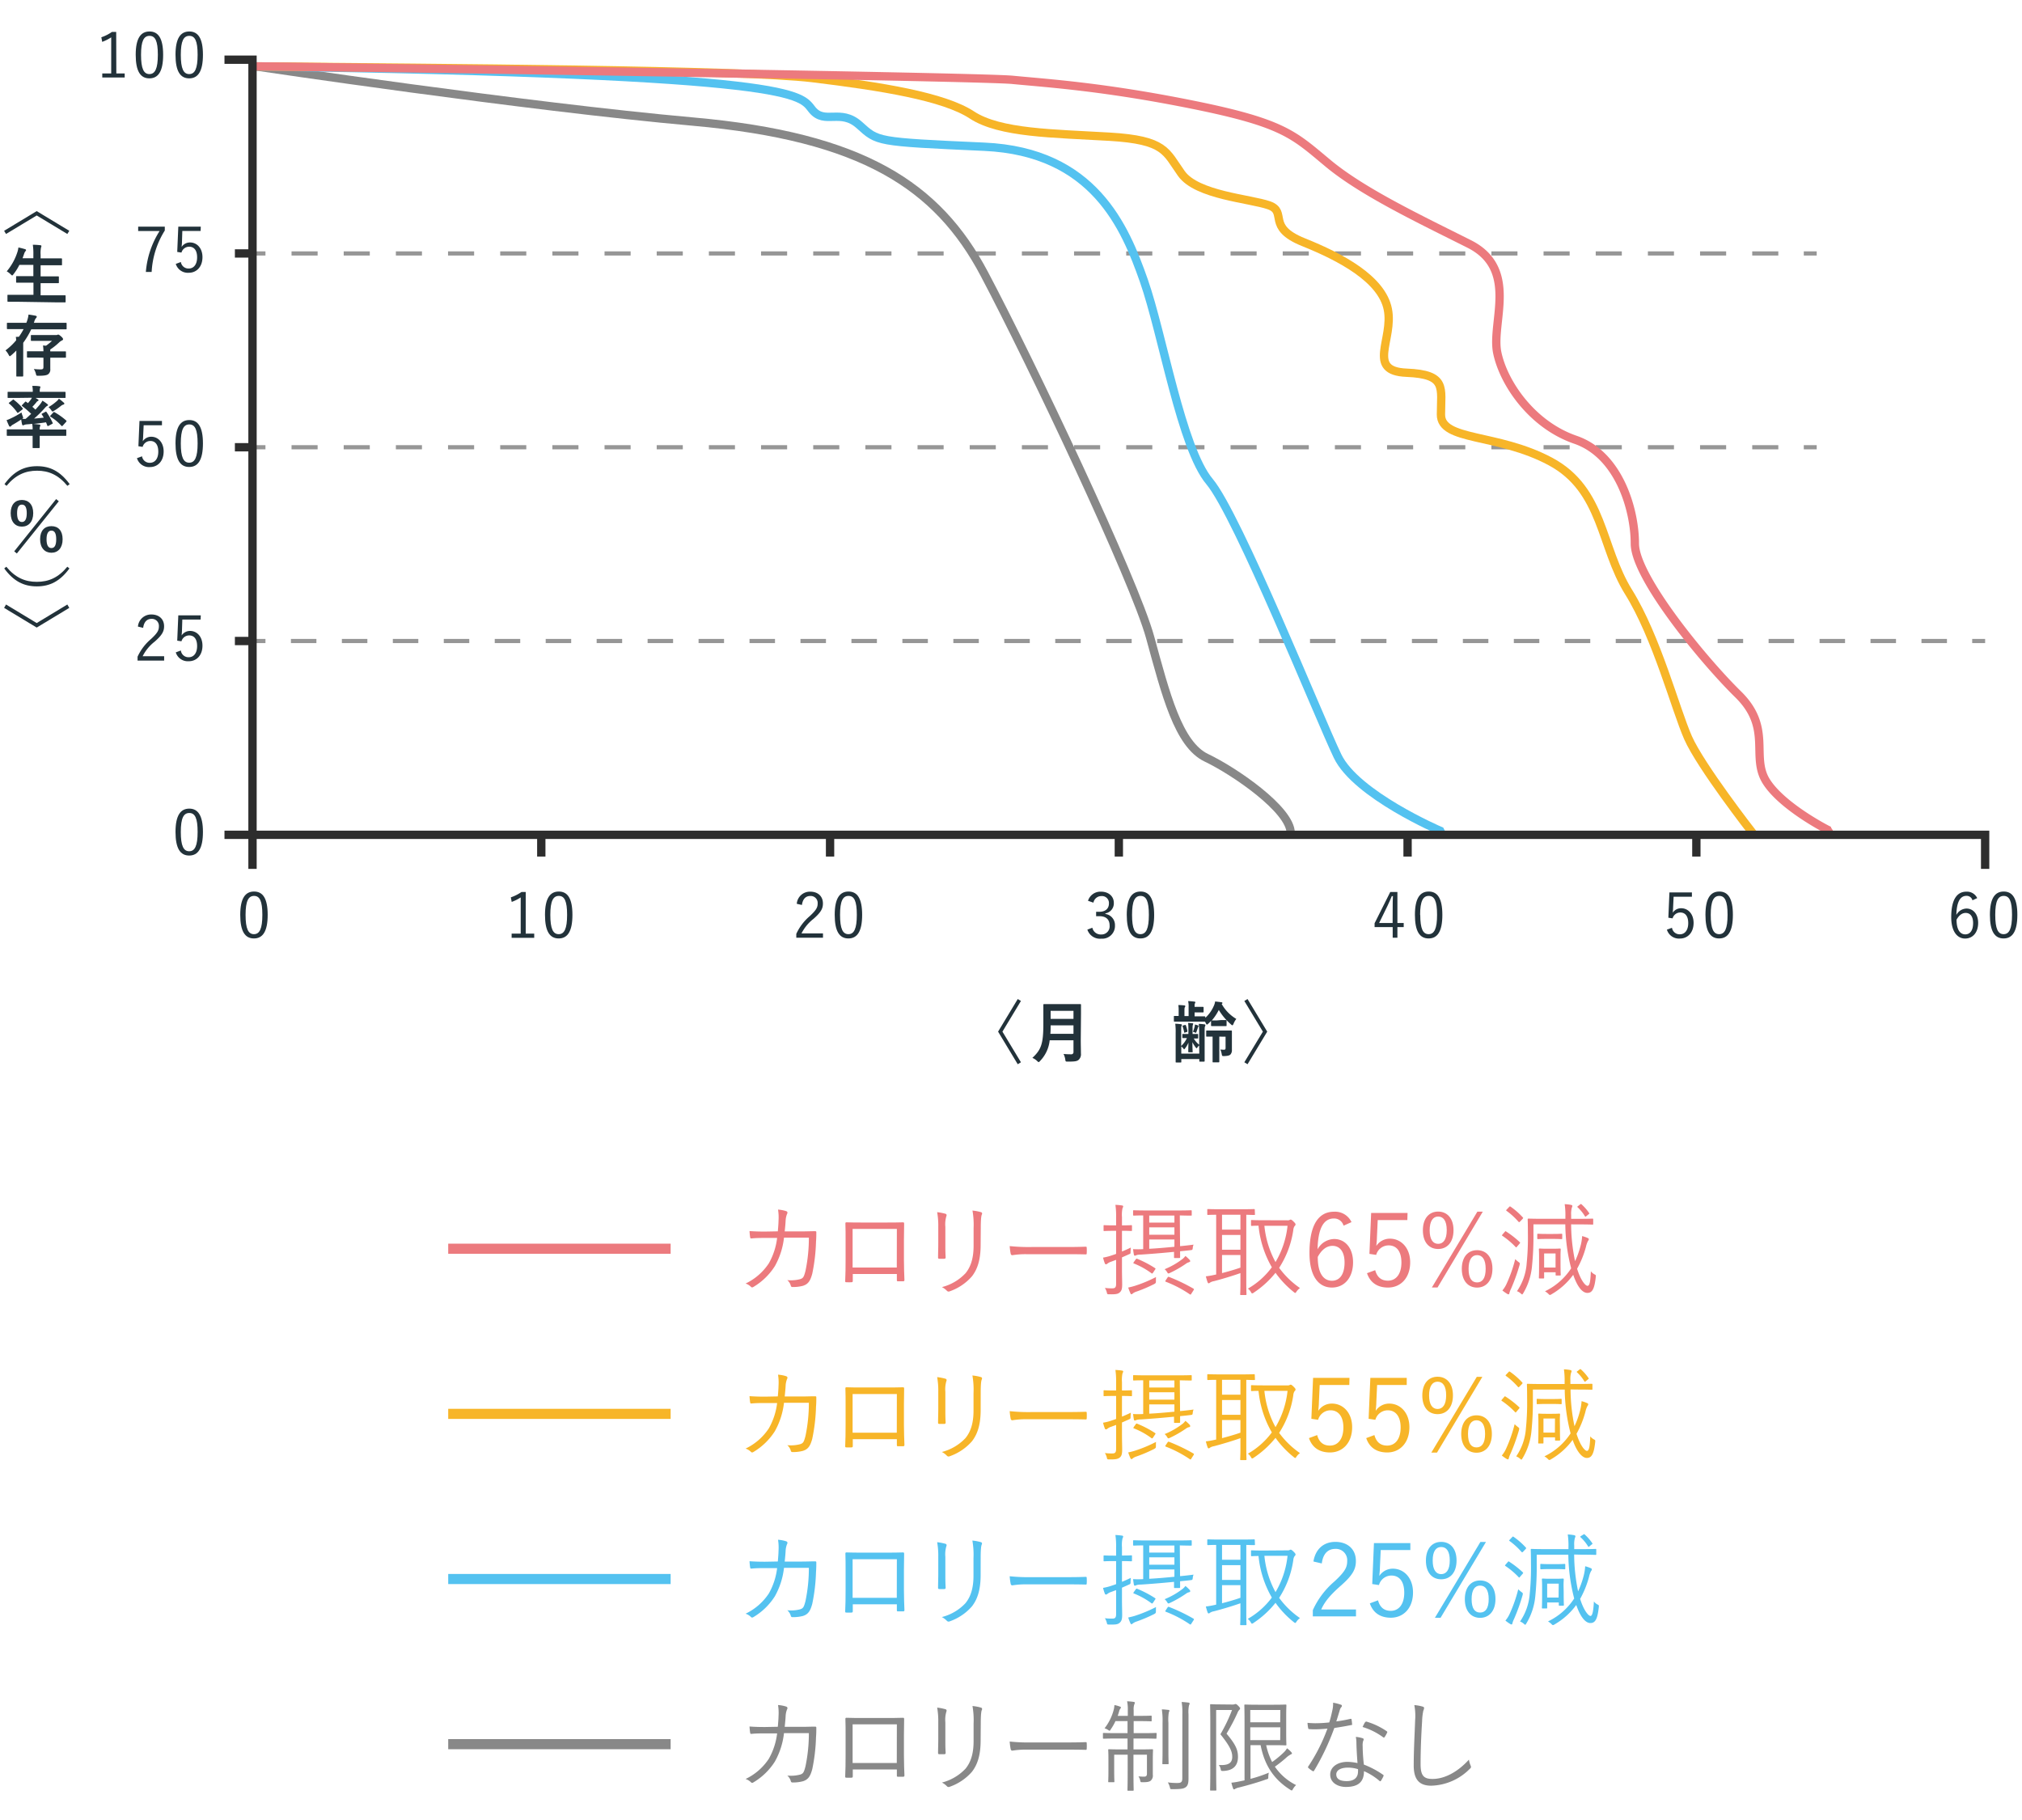 <svg xmlns="http://www.w3.org/2000/svg" width="600" height="540" viewBox="0 0 600 540"><defs><style>.cls-1,.cls-14,.cls-2,.cls-3,.cls-4,.cls-5,.cls-6,.cls-7,.cls-8{fill:none;}.cls-1,.cls-2,.cls-3{stroke:#969696;stroke-width:1.24px;}.cls-1,.cls-2,.cls-3,.cls-4,.cls-5,.cls-6,.cls-7,.cls-8{stroke-miterlimit:10;}.cls-2{stroke-dasharray:7.56 7.56;}.cls-3{stroke-dasharray:7.74 7.74;}.cls-4{stroke:#888;}.cls-4,.cls-5,.cls-6,.cls-7,.cls-8{stroke-width:2.47px;}.cls-5{stroke:#54c2f0;}.cls-6{stroke:#f7b528;}.cls-7{stroke:#ec7a7e;}.cls-8{stroke:#2d2d2d;}.cls-9{fill:#22323a;}.cls-10{fill:#f7b528;}.cls-11{fill:#54c2f0;}.cls-12{fill:#ec7a7e;}.cls-13{fill:#888;}.cls-14{opacity:0.5;}</style></defs><g id="レイヤー_2" data-name="レイヤー 2"><g id="parts"><line class="cls-1" x1="74.93" y1="190.19" x2="78.77" y2="190.19"/><line class="cls-2" x1="86.33" y1="190.19" x2="581.44" y2="190.19"/><line class="cls-1" x1="585.22" y1="190.19" x2="589.06" y2="190.19"/><line class="cls-1" x1="74.93" y1="132.7" x2="78.77" y2="132.7"/><line class="cls-3" x1="86.51" y1="132.7" x2="531.38" y2="132.7"/><line class="cls-1" x1="535.25" y1="132.7" x2="539.08" y2="132.7"/><line class="cls-1" x1="74.93" y1="75.2" x2="78.77" y2="75.2"/><line class="cls-3" x1="86.51" y1="75.2" x2="531.38" y2="75.2"/><line class="cls-1" x1="535.25" y1="75.2" x2="539.08" y2="75.2"/><path class="cls-4" d="M75.86,19.69s79.81,11.93,129.92,16.4S278.17,55,292.09,81.29s44.55,90.9,49.19,107.79,8.35,31.78,16.7,35.76S383,240.24,383,247.19"/><path class="cls-5" d="M75.86,19.69c163.33,2.49,161.48,8.45,165.19,12.92s8.35-.5,13.92,4.47,4.64,5,37.12,6.46,41.76,23.84,47.33,39.73,11.14,49.68,19.49,59.61,32.48,70,38,81.47,30.46,22.16,30.46,22.16l.75,1.46"/><path class="cls-6" d="M75.86,19.69c55.68.5,144.77,1,165.19,3.48s39,5.46,47.33,10.93,24.13,5.47,40.83,6.46S345.92,45,350.56,51.49s20.41,7.45,26,9.43-.93,6.46,10.21,10.93S410,82.78,411.81,91.72s-6.5,18.38,5.56,18.87,10.21,4.47,10.21,12.42,16.71,5.47,32.48,13.91,14.85,25.34,23.2,38.74,13.92,34.78,17.64,43.22S520,247.07,520,247.07l-.75.33"/><path class="cls-7" d="M75.86,19.69c10.21,0,214.37,3,224.58,4s26.92,2,53.83,7.45,29.7,8.94,39.9,17.39,26.92,16.39,41.77,23.84,6.49,23.34,8.35,32.28,10.2,21.36,23.2,25.83,17.63,20.87,17.63,30.8S505.54,196,515.75,206s3.71,18.38,8.35,25.82,18,14.27,18,14.27A2.54,2.54,0,0,1,543,248"/><polyline class="cls-8" points="66.61 17.71 74.93 17.71 74.93 257.8"/><polyline class="cls-8" points="589.06 257.8 589.06 247.69 66.61 247.69"/><line class="cls-8" x1="503.37" y1="254.14" x2="503.37" y2="247.69"/><line class="cls-8" x1="417.68" y1="254.14" x2="417.68" y2="247.69"/><line class="cls-8" x1="332" y1="254.14" x2="332" y2="247.69"/><line class="cls-8" x1="246.31" y1="254.14" x2="246.31" y2="247.69"/><line class="cls-8" x1="160.62" y1="254.14" x2="160.62" y2="247.69"/><line class="cls-8" x1="69.7" y1="190.19" x2="74.93" y2="190.19"/><line class="cls-8" x1="69.7" y1="132.7" x2="74.93" y2="132.7"/><line class="cls-8" x1="69.7" y1="75.2" x2="74.93" y2="75.2"/><path class="cls-9" d="M34.52,21.8H37V23H30.35V21.8H33V11.08a13,13,0,0,1-2.67,1.34l-.26-1.36a12.43,12.43,0,0,0,3.15-1.59h1.26Z"/><path class="cls-9" d="M48.41,16.25c0,4.92-1.44,7-4.08,7s-4.06-2.08-4.06-7,1.51-6.91,4.1-6.91S48.41,11.36,48.41,16.25Zm-6.56,0c0,4.16.82,5.73,2.48,5.73s2.51-1.57,2.51-5.73-.8-5.61-2.47-5.61S41.85,12.1,41.85,16.27Z"/><path class="cls-9" d="M60.22,16.25c0,4.92-1.45,7-4.08,7s-4.06-2.08-4.06-7,1.5-6.91,4.09-6.91S60.22,11.36,60.22,16.25Zm-6.57,0c0,4.16.82,5.73,2.49,5.73s2.5-1.57,2.5-5.73-.8-5.61-2.47-5.61S53.65,12.1,53.65,16.27Z"/><path class="cls-9" d="M48.9,68.4A25.55,25.55,0,0,0,45,80.69H43.28a26.55,26.55,0,0,1,4.08-12.15H41V67.25h7.9Z"/><path class="cls-9" d="M59.53,68.52H54.1L54,71.73c0,.48-.07,1.08-.11,1.54a2.94,2.94,0,0,1,2.5-1.33c2.08,0,3.69,1.72,3.69,4.35,0,2.91-1.78,4.64-4.06,4.64a3.73,3.73,0,0,1-3.86-2.63l1.51-.56A2.26,2.26,0,0,0,56,79.67c1.5,0,2.49-1.23,2.49-3.32s-.91-3.15-2.36-3.15a2.37,2.37,0,0,0-2.28,1.74l-1.26-.19.32-7.5h6.67Z"/><path class="cls-9" d="M48.06,126.17H42.63l-.15,3.21c0,.48-.08,1.08-.11,1.54a3,3,0,0,1,2.5-1.34c2.08,0,3.69,1.73,3.69,4.36,0,2.91-1.78,4.64-4.06,4.64a3.74,3.74,0,0,1-3.86-2.64l1.51-.55a2.25,2.25,0,0,0,2.33,1.92c1.5,0,2.49-1.22,2.49-3.31s-.91-3.16-2.36-3.16a2.36,2.36,0,0,0-2.28,1.75l-1.26-.19.32-7.51h6.67Z"/><path class="cls-9" d="M60.22,131.55c0,4.91-1.45,7-4.08,7s-4.06-2.08-4.06-7,1.5-6.92,4.09-6.92S60.22,126.65,60.22,131.55Zm-6.57,0c0,4.15.82,5.73,2.49,5.73s2.5-1.58,2.5-5.73-.8-5.62-2.47-5.62S53.65,127.4,53.65,131.57Z"/><path class="cls-9" d="M40.93,185.91a3.91,3.91,0,0,1,4-3.59c2.2,0,3.76,1.3,3.76,3.5,0,1.48-.56,2.6-2.8,4.56a12.69,12.69,0,0,0-3.56,4.32h6.38V196H40.82v-1.15a15.08,15.08,0,0,1,4-5.26c1.91-1.78,2.33-2.56,2.33-3.75a2.07,2.07,0,0,0-2.18-2.22c-1.36,0-2.25.89-2.49,2.67Z"/><path class="cls-9" d="M59.53,183.82H54.1L54,187c0,.48-.07,1.07-.11,1.54a3,3,0,0,1,2.5-1.34c2.08,0,3.69,1.72,3.69,4.36,0,2.91-1.78,4.63-4.06,4.63a3.73,3.73,0,0,1-3.86-2.63l1.51-.56A2.26,2.26,0,0,0,56,195c1.5,0,2.49-1.22,2.49-3.32s-.91-3.15-2.36-3.15a2.37,2.37,0,0,0-2.28,1.74l-1.26-.18.32-7.51h6.67Z"/><path class="cls-9" d="M60.22,246.84c0,4.91-1.45,7-4.08,7s-4.06-2.08-4.06-7,1.5-6.92,4.09-6.92S60.22,242,60.22,246.84Zm-6.57,0c0,4.15.82,5.73,2.49,5.73s2.5-1.58,2.5-5.73-.8-5.62-2.47-5.62S53.65,242.69,53.65,246.86Z"/><path class="cls-9" d="M79.43,271.44c0,4.91-1.45,7-4.08,7s-4.06-2.08-4.06-7,1.5-6.92,4.1-6.92S79.43,266.55,79.43,271.44Zm-6.56,0c0,4.15.81,5.73,2.48,5.73s2.5-1.58,2.5-5.73-.8-5.62-2.46-5.62S72.87,267.29,72.87,271.46Z"/><path class="cls-9" d="M156,277h2.52v1.25h-6.7V277h2.69V266.27a12.76,12.76,0,0,1-2.67,1.33l-.26-1.35a13,13,0,0,0,3.16-1.59H156Z"/><path class="cls-9" d="M169.86,271.44c0,4.91-1.45,7-4.08,7s-4.06-2.08-4.06-7,1.5-6.92,4.1-6.92S169.86,266.55,169.86,271.44Zm-6.56,0c0,4.15.81,5.73,2.48,5.73s2.5-1.58,2.5-5.73-.8-5.62-2.46-5.62S163.3,267.29,163.3,271.46Z"/><path class="cls-9" d="M236.43,268.16a3.9,3.9,0,0,1,4-3.6c2.21,0,3.76,1.3,3.76,3.51,0,1.48-.55,2.59-2.8,4.56a12.72,12.72,0,0,0-3.56,4.32h6.38v1.28h-7.92v-1.15a15.23,15.23,0,0,1,4-5.27c1.91-1.78,2.34-2.56,2.34-3.74a2.07,2.07,0,0,0-2.19-2.23c-1.35,0-2.24.89-2.48,2.67Z"/><path class="cls-9" d="M255.83,271.44c0,4.91-1.45,7-4.08,7s-4.06-2.08-4.06-7,1.5-6.92,4.1-6.92S255.83,266.55,255.83,271.44Zm-6.56,0c0,4.15.81,5.73,2.48,5.73s2.5-1.58,2.5-5.73-.79-5.62-2.46-5.62S249.27,267.29,249.27,271.46Z"/><path class="cls-9" d="M322.85,267.27a3.86,3.86,0,0,1,3.87-2.71c2.21,0,3.79,1.36,3.79,3.3A3,3,0,0,1,328,271v.17a3.33,3.33,0,0,1,2.85,3.41,3.78,3.78,0,0,1-4.06,3.93,3.93,3.93,0,0,1-4.13-2.69l1.48-.56a2.53,2.53,0,0,0,2.65,2,2.4,2.4,0,0,0,2.47-2.65c0-1.75-1-2.77-3-2.77h-1v-1.31h.93c1.91,0,2.87-1,2.87-2.49a2.05,2.05,0,0,0-2.22-2.17,2.38,2.38,0,0,0-2.38,1.95Z"/><path class="cls-9" d="M342.48,271.44c0,4.91-1.44,7-4.07,7s-4.06-2.08-4.06-7,1.5-6.92,4.09-6.92S342.48,266.55,342.48,271.44Zm-6.56,0c0,4.15.82,5.73,2.49,5.73s2.5-1.58,2.5-5.73-.8-5.62-2.47-5.62S335.92,267.29,335.92,271.46Z"/><path class="cls-9" d="M414.66,273.85h1.87v1.22h-1.87v3.16h-1.4v-3.16h-5.37v-1.14l4.65-9.27h2.12Zm-1.4-4.71c0-1.07,0-2.06.08-3.26H413c-.44,1-.83,2-1.29,2.91l-2.47,5.06h4Z"/><path class="cls-9" d="M428,271.44c0,4.91-1.44,7-4.08,7s-4.06-2.08-4.06-7,1.51-6.92,4.1-6.92S428,266.55,428,271.44Zm-6.56,0c0,4.15.81,5.73,2.48,5.73s2.51-1.58,2.51-5.73-.8-5.62-2.47-5.62S421.4,267.29,421.4,271.46Z"/><path class="cls-9" d="M502.05,266.06h-5.43l-.15,3.21c0,.48-.07,1.08-.11,1.54a2.94,2.94,0,0,1,2.5-1.33c2.08,0,3.69,1.72,3.69,4.35,0,2.91-1.78,4.64-4.06,4.64a3.72,3.72,0,0,1-3.86-2.64l1.51-.55a2.27,2.27,0,0,0,2.33,1.93c1.5,0,2.49-1.23,2.49-3.32s-.91-3.15-2.36-3.15a2.37,2.37,0,0,0-2.28,1.74l-1.26-.19.32-7.5h6.67Z"/><path class="cls-9" d="M514.21,271.44c0,4.91-1.45,7-4.08,7s-4.06-2.08-4.06-7,1.5-6.92,4.1-6.92S514.21,266.55,514.21,271.44Zm-6.57,0c0,4.15.82,5.73,2.49,5.73s2.5-1.58,2.5-5.73-.8-5.62-2.46-5.62S507.64,267.29,507.64,271.46Z"/><path class="cls-9" d="M585.3,267.12a1.78,1.78,0,0,0-1.78-1.32c-1.92,0-2.91,1.91-3,5.66a3.53,3.53,0,0,1,3-1.89c2,0,3.47,1.65,3.47,4.26,0,2.88-1.63,4.64-3.88,4.64s-4.11-2-4.11-6.34c0-5.31,1.74-7.57,4.5-7.57a3.35,3.35,0,0,1,3.21,1.91Zm-2.13,10.11c1.43,0,2.32-1.17,2.32-3.36,0-1.93-.83-3-2.21-3-1,0-1.94.63-2.7,2C580.58,275.89,581.65,277.23,583.17,277.23Z"/><path class="cls-9" d="M598.62,271.44c0,4.91-1.45,7-4.08,7s-4.06-2.08-4.06-7,1.5-6.92,4.1-6.92S598.62,266.55,598.62,271.44Zm-6.56,0c0,4.15.81,5.73,2.48,5.73s2.5-1.58,2.5-5.73-.79-5.62-2.46-5.62S592.06,267.29,592.06,271.46Z"/><path class="cls-9" d="M302,296.42l.95.57-5.49,9.1,5.49,9.09-.95.58-5.83-9.67Z"/><path class="cls-9" d="M320.7,308.62c0,1.36.05,2.86.05,3.95a2.22,2.22,0,0,1-.63,1.84c-.51.48-1.18.57-3.28.57-.61,0-.65,0-.73-.61a5.49,5.49,0,0,0-.52-1.66,22.33,22.33,0,0,0,2.26.1.62.62,0,0,0,.69-.69v-3.46h-7.06a10.37,10.37,0,0,1-2.85,6.13c-.2.21-.29.33-.41.33s-.24-.1-.46-.31a4.3,4.3,0,0,0-1.42-.93c2.61-2.44,3.26-4.12,3.26-10.13v-2.91c0-1.68,0-2.57,0-2.68s0-.24.22-.24.79,0,2.63,0h5.5c1.84,0,2.47,0,2.61,0s.21,0,.21.24,0,1,0,2.68Zm-2.16-1.88v-2.51h-6.78c0,.93,0,1.76-.08,2.51Zm-6.78-6.82v2.39h6.78v-2.39Z"/><path class="cls-9" d="M362.31,302.66c1,0,1.32,0,1.44,0s.22,0,.22.22v1.35c0,.19,0,.21-.22.21s-.41,0-1.44,0H361c-1,0-1.3,0-1.42,0s-.22,0-.22-.21v-1.33a10.32,10.32,0,0,1-.81.81c-.2.18-.31.28-.41.28s-.2-.14-.34-.44a3.78,3.78,0,0,0-.26-.43h-.13c-.12,0-.72,0-2.34,0H351c-1.74,0-2.34,0-2.45,0s-.22,0-.22-.22v-1.22c0-.22,0-.24.22-.24s.41,0,1.2,0V299.8a8.81,8.81,0,0,0-.1-1.6c.62,0,1.23.05,1.78.11.18,0,.28.1.28.2a.47.47,0,0,1-.1.32c-.1.14-.14.29-.14,1v1.64h1.23v-2.67a6.52,6.52,0,0,0-.14-1.76c.71,0,1.31.08,1.86.14.2,0,.28.12.28.19a.54.54,0,0,1-.1.32c-.1.14-.12.3-.12.81v.24h1.25c.88,0,1.08,0,1.2,0s.22,0,.22.24v1.16c0,.22,0,.24-.22.24s-.32,0-1.2,0h-1.25v1.17h.61c1.62,0,2.22,0,2.34,0s.23,0,.23.24v.21a10.37,10.37,0,0,0,2.49-3.48,4.59,4.59,0,0,0,.42-1.38c.71.08,1.28.14,1.92.24.18,0,.24.11.24.21s0,.18-.22.28a11.91,11.91,0,0,0,4.35,4.45,5.61,5.61,0,0,0-.81,1.4c-.14.32-.22.48-.36.48s-.22-.08-.41-.26a17.44,17.44,0,0,1-3.62-4.29,14.49,14.49,0,0,1-2.08,3.12c.14,0,.44,0,1.44,0ZM350.84,307c0-.2,0-.22.18-.22s.39,0,1.34,0h.28V305.2a14.81,14.81,0,0,0-.08-1.7c.4,0,.93.07,1.25.11s.25.08.25.18-.06.18-.1.3a3.12,3.12,0,0,0-.08.91v1.78H354c.91,0,1.21,0,1.33,0s.2,0,.2.22v.91c0,.19,0,.21-.2.21l-1.11,0a7.18,7.18,0,0,0,1.62,1.86v-3.44a22.81,22.81,0,0,0-.12-2.75c.56,0,1.27.08,1.69.14.19,0,.27.14.27.24a.59.59,0,0,1-.1.33c-.1.24-.12.38-.12,1.74v5.44c0,2,0,3,0,3.09s0,.22-.21.22H356.1c-.2,0-.22,0-.22-.22v-.54h-5.34v.79c0,.2,0,.22-.21.22h-1.25c-.2,0-.22,0-.22-.22s0-1.06,0-3v-5.5a19.12,19.12,0,0,0-.12-2.77,13.41,13.41,0,0,1,1.7.14c.2,0,.26.1.26.2a.7.7,0,0,1-.1.36c-.1.17-.1.37-.1,1.68v4.21A7.42,7.42,0,0,0,352.2,308c-.81,0-1.08,0-1.18,0s-.18,0-.18-.21Zm5,3.18a2.71,2.71,0,0,0-.55.63c-.1.14-.16.2-.22.2s-.12-.06-.24-.2a9.21,9.21,0,0,1-1-1.6c0,1.84.07,2.55.07,2.83s0,.16-.21.16h-.91c-.16,0-.18,0-.18-.16s0-1,.06-2.69a7.35,7.35,0,0,1-1,1.7c-.14.18-.22.28-.28.28s-.14-.1-.25-.26a3.68,3.68,0,0,0-.6-.59v2.13h5.34Zm-4.19-3.82c-.2.06-.24.08-.28-.14a11.45,11.45,0,0,0-.45-1.7c-.06-.15-.06-.19.08-.23l.61-.18c.16,0,.22-.06.28.12a10.6,10.6,0,0,1,.45,1.66c0,.18,0,.24-.14.29Zm3.86-2.05c.12.06.16.11.16.15a.19.19,0,0,1-.09.16,1.19,1.19,0,0,0-.15.38c-.12.37-.26.81-.42,1.22-.08.22-.18.26-.35.16a1.77,1.77,0,0,0-.68-.23,9,9,0,0,0,.52-1.57,3.64,3.64,0,0,0,.08-.61A9.09,9.09,0,0,1,355.55,304.27Zm6.3,3.26v5c0,1.56,0,2.32,0,2.41s0,.22-.21.22h-1.57c-.19,0-.21,0-.21-.22s0-.85,0-2.41v-5l-1.66,0c-.22,0-.24,0-.24-.24V306c0-.22,0-.24.24-.24s.59,0,2.15,0h2.81c1.56,0,2.09,0,2.21,0s.22,0,.22.24,0,.47,0,1.28v2.2c0,.71,0,1.48,0,2a1.89,1.89,0,0,1-.45,1.41c-.3.28-.79.41-1.82.45-.64,0-.64,0-.75-.59a5.46,5.46,0,0,0-.42-1.36,7.26,7.26,0,0,0,1.13.06c.31,0,.43-.12.43-.54v-3.32Z"/><path class="cls-9" d="M370.19,315.76l-.95-.58,5.5-9.09-5.5-9.1.95-.57,5.84,9.67Z"/><path class="cls-9" d="M20.56,68.48l-.58.94-9.09-5.49-9.1,5.49-.57-.94,9.67-5.84Z"/><path class="cls-9" d="M4.93,89.53c-1.79,0-2.39,0-2.51,0s-.21,0-.21-.22V87.69c0-.2,0-.22.21-.22s.72,0,2.51,0h5v-3.6H7.72c-1.93,0-2.61,0-2.73,0s-.21,0-.21-.21V82.13c0-.17,0-.19.21-.19s.8,0,2.73,0H9.9V78.59H5.75A15.48,15.48,0,0,1,4,81.36c-.18.24-.26.36-.38.36s-.22-.12-.44-.32A5,5,0,0,0,2,80.51a16.87,16.87,0,0,0,3.18-5.77,6.7,6.7,0,0,0,.28-1.31c.65.12,1.36.32,1.92.48.21.06.35.15.35.29s-.06.2-.19.36a2,2,0,0,0-.38.75l-.47,1.31H9.9v-1a18.52,18.52,0,0,0-.16-3c.77,0,1.58.06,2.23.14.2,0,.32.12.32.22a.94.94,0,0,1-.1.39,7.79,7.79,0,0,0-.14,2.2v1.09h3.41c1.93,0,2.59,0,2.7,0s.24,0,.24.21v1.63c0,.19,0,.21-.24.21s-.77,0-2.7,0H12.05V82h2.48c1.93,0,2.61,0,2.72,0s.22,0,.22.19v1.61c0,.19,0,.21-.22.21s-.79,0-2.72,0H12.05v3.6h4.69c1.78,0,2.39,0,2.51,0s.22,0,.22.22v1.66c0,.2,0,.22-.22.22s-.73,0-2.51,0Z"/><path class="cls-9" d="M5.61,99.92A19.1,19.1,0,0,0,7,97.65H4.72c-1.74,0-2.34,0-2.45,0s-.22,0-.22-.22V96c0-.2,0-.22.22-.22s.71,0,2.45,0h3.1c.1-.26.2-.51.28-.77a7.6,7.6,0,0,0,.36-1.68c.65.08,1.44.22,2.07.34.24.06.38.15.38.29a.65.65,0,0,1-.24.44,2.59,2.59,0,0,0-.49,1,2.35,2.35,0,0,1-.14.37h7.08c1.74,0,2.33,0,2.43,0s.22,0,.22.22v1.5c0,.2,0,.22-.22.22s-.69,0-2.43,0H9.27a24,24,0,0,1-2.38,4v7.1c0,1.72,0,2.59,0,2.68s0,.22-.22.22H5.05c-.19,0-.21,0-.21-.22s0-1,0-2.68V104a20.4,20.4,0,0,1-1.51,1.42c-.21.16-.33.26-.43.26s-.18-.12-.34-.42a5.61,5.61,0,0,0-.93-1.3,18.14,18.14,0,0,0,3.17-3c0-.37-.06-.69-.1-1Zm5.28,6.17c-1.88,0-2.55,0-2.67,0s-.22,0-.22-.21v-1.45c0-.19,0-.21.22-.21s.79,0,2.67,0h2a11.74,11.74,0,0,0-.13-1.72l.89.08a17.56,17.56,0,0,0,1.78-1.44h-3.6c-1.74,0-2.34,0-2.46,0s-.21,0-.21-.22V99.61c0-.18,0-.2.21-.2s.72,0,2.46,0h4.78a.92.92,0,0,0,.4-.06.69.69,0,0,1,.23-.08c.16,0,.36.08.86.52s.61.67.61.85-.12.29-.32.37a3.4,3.4,0,0,0-.79.54,18.64,18.64,0,0,1-2.69,2.15v.55H16.7c1.9,0,2.55,0,2.67,0s.2,0,.2.21v1.45c0,.19,0,.21-.2.21s-.77,0-2.67,0H14.92v1c0,.77,0,1.43,0,2.36a1.7,1.7,0,0,1-.63,1.56c-.44.32-1.23.45-2.87.45-.63,0-.63,0-.77-.59a4.64,4.64,0,0,0-.61-1.42,16.28,16.28,0,0,0,2,.12c.7,0,.85-.16.85-.76v-2.71Z"/><path class="cls-9" d="M5,118.07c-1.79,0-2.39,0-2.53,0s-.21,0-.21-.22v-1.36c0-.22,0-.24.21-.24s.74,0,2.53,0H9.72a7.12,7.12,0,0,0-.14-1.76c.73,0,1.41,0,2.12.12.18,0,.29.1.29.22a1,1,0,0,1-.11.35,3.64,3.64,0,0,0-.08,1.07h4.9c1.8,0,2.39,0,2.51,0s.24,0,.24.24v1.36c0,.2,0,.22-.24.22s-.71,0-2.51,0H10.55a7.4,7.4,0,0,1,.65.4c.18.12.24.18.24.29s-.1.16-.22.22a1.07,1.07,0,0,0-.41.36A14.79,14.79,0,0,1,9.6,120.7c.34.28.63.58.91.83.48-.51.91-1,1.31-1.48a6.37,6.37,0,0,0,.77-1.17,12,12,0,0,1,1.44,1c.18.16.22.22.22.32s-.12.18-.26.23a3,3,0,0,0-.69.62,32.56,32.56,0,0,1-3.18,3.14c.89-.06,1.84-.16,2.86-.27a9.62,9.62,0,0,0-.57-.93c-.1-.16-.1-.2.16-.32l.93-.49c.2-.1.21-.06.31.09a18.75,18.75,0,0,1,1.8,3.17c.08.18.08.22-.15.33l-1.07.58c-.22.12-.3.08-.38-.16l-.35-.89c-1.43.22-2.67.38-3.88.49.65,0,1.27.12,1.9.18.18,0,.29.1.29.24a.62.62,0,0,1-.11.34,2.4,2.4,0,0,0-.08.89H17c1.76,0,2.35,0,2.47,0s.2,0,.2.21v1.45c0,.2,0,.21-.2.21s-.71,0-2.47,0H11.78v1.32c0,1.34,0,2,0,2.1s0,.21-.22.21H9.9c-.2,0-.22,0-.22-.21s0-.76,0-2.1v-1.32h-5c-1.76,0-2.36,0-2.47,0s-.2,0-.2-.21V127.6c0-.19,0-.21.2-.21s.71,0,2.47,0h5a7.42,7.42,0,0,0-.12-1.63c-.59.06-1.16.12-1.76.16a2.49,2.49,0,0,0-.71.2.74.74,0,0,1-.3.08c-.12,0-.17-.1-.23-.28a10.54,10.54,0,0,1-.26-1.46c-.77.51-1.54,1-2.41,1.5a1.94,1.94,0,0,0-.6.44.44.44,0,0,1-.29.19.31.31,0,0,1-.28-.17c-.26-.52-.55-1.21-.77-1.76a10.22,10.22,0,0,0,1.3-.54,23.67,23.67,0,0,0,3.13-1.74,7.11,7.11,0,0,0,.35,1.09,2.22,2.22,0,0,1,.14.47c0,.14-.08.2-.27.34.33,0,.65,0,1,0,.58-.47,1.11-1,1.65-1.5a32.06,32.06,0,0,0-2.65-2.28c-.1-.06-.14-.12-.14-.15s0-.1.1-.18l.81-.85c.17-.2.23-.22.39-.1l.54.39c.29-.35.59-.71.87-1.08a4,4,0,0,0,.29-.52Zm-1.24.58c.2-.16.24-.16.37,0a14.64,14.64,0,0,1,2.58,2.47c.11.16.11.23-.12.41l-1.09.85c-.2.16-.3.16-.4,0a13.25,13.25,0,0,0-2.39-2.63c-.16-.14-.14-.18.06-.33Zm15.17.79a.43.43,0,0,1,.15.35c0,.1-.11.22-.29.26a1.73,1.73,0,0,0-.69.37c-.58.46-1.27,1-2,1.41-.24.16-.38.26-.5.26s-.23-.12-.41-.42a4.49,4.49,0,0,0-.79-.87,15.38,15.38,0,0,0,2.33-1.68,3.26,3.26,0,0,0,.75-.83A14.67,14.67,0,0,1,18.88,119.44Zm-3.11,2.94c.14-.17.18-.17.36-.08a20.72,20.72,0,0,1,3.46,2.46c.06.07.1.11.1.17a.34.34,0,0,1-.1.22l-1,1.11a.34.34,0,0,1-.26.16c-.06,0-.12,0-.21-.14A14.11,14.11,0,0,0,15,123.65c-.08-.06-.14-.1-.14-.16s.06-.12.14-.22Z"/><path class="cls-9" d="M20,144.15c-2.71-3.28-5.57-4.49-9-4.49s-6.35,1.21-9.06,4.49l-.61-.51c2.77-3.78,5.77-5.32,9.67-5.32s6.9,1.54,9.67,5.32Z"/><path class="cls-9" d="M9.86,152.25c0,2.55-1.37,4-3.36,4s-3.33-1.43-3.33-4,1.35-3.91,3.33-3.91S9.86,149.7,9.86,152.25ZM4.22,163.58l12.44-15.5.79.65L5,164.22Zm.85-11.31c0,1.72.48,2.61,1.43,2.61s1.44-.89,1.44-2.61-.47-2.55-1.44-2.55S5.07,150.57,5.07,152.27ZM18.58,160c0,2.56-1.36,4-3.32,4s-3.36-1.42-3.36-4,1.34-3.89,3.36-3.89S18.58,157.45,18.58,160Zm-4.77,0c0,1.73.48,2.61,1.45,2.61s1.42-.88,1.42-2.61-.47-2.57-1.42-2.57S13.81,158.32,13.81,160Z"/><path class="cls-9" d="M20.6,168.66c-2.77,3.78-5.78,5.32-9.67,5.32s-6.9-1.54-9.67-5.32l.61-.51c2.71,3.28,5.58,4.48,9.06,4.48s6.34-1.2,9.05-4.48Z"/><path class="cls-9" d="M1.22,180.36l.57-1,9.1,5.5,9.09-5.5.58,1-9.67,5.84Z"/><path class="cls-10" d="M230.81,414.32c.09-1.11.18-2,.21-3.21a14.5,14.5,0,0,0-.15-3.24,10.07,10.07,0,0,1,2.4.45c.42.15.51.45.24.93a6.31,6.31,0,0,0-.39,2c-.06,1-.15,1.92-.27,3.09H238c1.29,0,2.52-.06,3.78-.06.39,0,.45.06.45.36,0,.66,0,1.65-.09,2.76a53.14,53.14,0,0,1-1.11,9.47c-.6,2.25-1.29,3.12-2.76,3.6a11.13,11.13,0,0,1-3.12.36.44.44,0,0,1-.48-.36,3.34,3.34,0,0,0-1.05-1.68,10.87,10.87,0,0,0,3.84-.3c.87-.3,1.08-.6,1.56-2.46a48.05,48.05,0,0,0,1-9.83h-7.38a22.32,22.32,0,0,1-2.7,8.42,19.05,19.05,0,0,1-6.36,6.18c-.27.18-.51.21-.72,0a4,4,0,0,0-1.62-1,17,17,0,0,0,6.9-6,20,20,0,0,0,2.46-7.52h-3.51c-1.35,0-2.67,0-4.14.14-.27,0-.3-.06-.36-.38s-.15-1.2-.18-1.8c1.68.12,3.06.15,4.65.15Z"/><path class="cls-10" d="M253.05,427v2c0,.36-.06.42-.42.45s-1,0-1.41,0-.42-.09-.42-.39c.09-1.89.12-3.87.12-6.41v-5.92c0-1.58,0-3.17-.06-4.79,0-.27.09-.33.33-.33,1.53.06,3.15.06,4.83.06h6.6c1.8,0,3.75,0,5.31-.06.3,0,.36.09.36.42,0,1.53-.06,3.12-.06,4.74v6c0,2.31.09,4.38.15,5.91,0,.33-.09.42-.39.42h-1.56c-.27,0-.3-.09-.3-.39V427Zm13.08-13.38H253v11.46h13.11Z"/><path class="cls-10" d="M278.42,412.94a23.06,23.06,0,0,0-.33-4.35,16.26,16.26,0,0,1,2.46.48c.39.12.39.45.27.72a8.43,8.43,0,0,0-.3,3.15V418c0,1.56,0,2.67.09,4,0,.36-.12.48-.45.48h-1.41c-.3,0-.42-.12-.39-.44,0-1.29.06-2.65.06-4.11ZM291,418.33c0,4.65-1.08,7.38-2.61,9.33a15.58,15.58,0,0,1-6.57,4.41.7.7,0,0,1-.84-.15,5.28,5.28,0,0,0-1.5-1.11,14.6,14.6,0,0,0,7-4.11c1.47-1.8,2.4-4.26,2.4-8.18v-5.16a24.19,24.19,0,0,0-.33-5.25,13.8,13.8,0,0,1,2.55.48c.36.12.36.45.21.75s-.3,1.32-.3,3.93Z"/><path class="cls-10" d="M304.47,421.09a23.77,23.77,0,0,0-4.05.31.49.49,0,0,1-.51-.42,18.17,18.17,0,0,1-.3-2.29,52.82,52.82,0,0,0,6.63.27h9.21c2.07,0,4.29,0,6.57-.08.36,0,.45,0,.45.35a13.53,13.53,0,0,1,0,1.56c0,.33-.09.4-.45.36-2.25-.06-4.47-.06-6.48-.06Z"/><path class="cls-10" d="M335.9,414c0,.21,0,.24-.24.24s-.72-.06-2.58-.06h-.15v6.14c.81-.33,1.68-.71,2.61-1.16,0,.33-.06.81-.06,1.23s0,.56-.45.74l-2.1.93v3.51c0,1.95.06,3.39.06,4.53,0,1.44-.24,2-.78,2.4s-1.2.54-3,.51c-.63,0-.66,0-.78-.57a4.48,4.48,0,0,0-.57-1.32,15.25,15.25,0,0,0,2.28.12c.75,0,1.05-.33,1.05-1.32v-7.14l-1.53.57a3.18,3.18,0,0,0-1.08.58.63.63,0,0,1-.42.17.34.34,0,0,1-.3-.24,12.11,12.11,0,0,1-.54-1.74,14.85,14.85,0,0,0,2.67-.69c.33-.12.75-.23,1.2-.42v-6.83h-.84c-2,0-2.49.06-2.67.06s-.21,0-.21-.24v-1.26c0-.21,0-.24.21-.24s.72.06,2.67.06h.84v-2.43a22.27,22.27,0,0,0-.21-3.66,16.77,16.77,0,0,1,1.92.18c.24,0,.39.15.39.27a1.47,1.47,0,0,1-.21.57,9.57,9.57,0,0,0-.15,2.61v2.46h.15c1.86,0,2.4-.06,2.58-.06s.24,0,.24.24ZM343,428.92c0,.63,0,.69-.54,1a43.94,43.94,0,0,1-5.22,2.22,3.22,3.22,0,0,0-1.11.57c-.15.12-.24.21-.39.21s-.21-.06-.3-.27a17.21,17.21,0,0,1-.66-1.71c.72-.15,1.29-.3,1.89-.48a39.47,39.47,0,0,0,6.36-2.64C343,428.14,343,428.5,343,428.92Zm7.17-10.25c1.05-.09,2.67-.27,4-.46a3.57,3.57,0,0,0-.24,1c-.06.54-.12.56-.6.62-1,.13-2.1.25-3.15.34,0,1.1,0,1.64,0,1.77s0,.23-.24.23h-1.35c-.18,0-.21,0-.21-.23s0-.61,0-1.6c-3.42.33-6.6.6-9.84.81a4,4,0,0,0-1.35.18,1.12,1.12,0,0,1-.45.15c-.12,0-.21-.08-.27-.29-.09-.46-.18-1.06-.24-1.65a24.75,24.75,0,0,0,3,0v-10c-1.92,0-2.64.06-2.76.06s-.24,0-.24-.24v-1.11c0-.21,0-.24.24-.24s1.17.06,4.14.06h8.61c3,0,4-.06,4.17-.06s.24,0,.24.24v1.11c0,.21,0,.24-.24.24s-1.05,0-3.3-.06Zm-7.95,7.76c-.24.36-.33.42-.54.27a22.55,22.55,0,0,0-5.25-2.91c-.18-.06-.15-.14.06-.48l.48-.66c.18-.27.27-.33.48-.23a31,31,0,0,1,5.28,2.75c.21.15.21.18,0,.48Zm6.27-16.85h-7.47v2.1h7.47Zm0,3.51h-7.47v2.19h7.47Zm0,3.6h-7.47v2.75c2.25-.11,4.71-.32,7.47-.59Zm4.35,6.75a2,2,0,0,0-.81.35,32.39,32.39,0,0,1-4.89,2.82,1.42,1.42,0,0,1-.42.15c-.15,0-.24-.12-.45-.48a2.92,2.92,0,0,0-.69-.78,22.44,22.44,0,0,0,5.46-3.15,5.84,5.84,0,0,0,.72-.78,12.13,12.13,0,0,1,1.17,1.08c.24.25.24.36.24.52S353,423.4,352.88,423.44Zm.75,9.2c-.27.45-.3.45-.54.3a34.94,34.94,0,0,0-7.11-3.72c-.21-.09-.21-.15,0-.48l.48-.72c.18-.27.24-.3.45-.24a52.36,52.36,0,0,1,7.26,3.48c.18.12.24.15,0,.54Z"/><path class="cls-10" d="M372.39,409.22c0,.21,0,.24-.23.24s-.75,0-2.34-.06v20.36c0,2.16.06,3.06.06,3.21s0,.24-.25.24h-1.38c-.21,0-.24,0-.24-.24s.07-1.05.07-3.21V426.7c-2.41.87-6,1.92-7.89,2.4a3,3,0,0,0-1.17.45.6.6,0,0,1-.4.18c-.11,0-.2-.12-.29-.33a17.5,17.5,0,0,1-.51-1.74,21,21,0,0,0,2.46-.42l.6-.12V409.4c-1.65,0-2.28.06-2.4.06s-.24,0-.24-.24V408c0-.24,0-.27.24-.27s1.08.06,3.81.06h6c2.74,0,3.66-.06,3.82-.06s.23,0,.23.27Zm-4.31.18h-5.46v4.41h5.46Zm0,6h-5.46v4.38h5.46Zm0,5.93h-5.46v5.37c1.76-.45,3.84-1.05,5.46-1.62ZM382,411.05a1.35,1.35,0,0,0,.66-.09.58.58,0,0,1,.36-.12c.15,0,.39.15.87.63s.54.63.54.84-.15.3-.3.48a2.48,2.48,0,0,0-.36,1.14,28,28,0,0,1-4.2,11.21,25.77,25.77,0,0,0,6.18,6,4,4,0,0,0-1.05,1.08c-.15.24-.24.36-.36.36s-.24-.09-.45-.27a28.2,28.2,0,0,1-5.4-5.7,28.24,28.24,0,0,1-6.44,5.88,1,1,0,0,1-.49.24c-.12,0-.21-.12-.38-.42a3.1,3.1,0,0,0-.88-1A23,23,0,0,0,377.4,425a30.35,30.35,0,0,1-3.95-12.32c-1.39,0-1.9.06-2,.06s-.23,0-.23-.24V411.2c0-.18,0-.21.23-.21s1,.06,3.61.06Zm-6.81,1.62a28.2,28.2,0,0,0,3.3,10.77,26.55,26.55,0,0,0,3.57-10.77Z"/><path class="cls-10" d="M400.39,410.93H391.6l-.24,5.19c0,.78-.12,1.73-.18,2.48a4.78,4.78,0,0,1,4.05-2.15c3.36,0,6,2.78,6,7,0,4.71-2.88,7.5-6.57,7.5-3.09,0-5.28-1.41-6.24-4.26l2.43-.9c.57,2.13,1.86,3.12,3.78,3.12,2.43,0,4-2,4-5.37,0-3.24-1.47-5.1-3.81-5.1a3.83,3.83,0,0,0-3.69,2.82l-2-.3.51-12.14h10.8Z"/><path class="cls-10" d="M417.43,410.93h-8.79l-.24,5.19c0,.78-.12,1.73-.18,2.48a4.78,4.78,0,0,1,4-2.15c3.36,0,6,2.78,6,7,0,4.71-2.88,7.5-6.57,7.5-3.09,0-5.28-1.41-6.24-4.26l2.43-.9c.57,2.13,1.86,3.12,3.78,3.12,2.43,0,4-2,4-5.37,0-3.24-1.47-5.1-3.81-5.1a3.83,3.83,0,0,0-3.69,2.82l-2-.3.51-12.14h10.8Z"/><path class="cls-10" d="M431.14,414c0,3.63-1.92,5.58-4.56,5.58s-4.53-1.92-4.53-5.55,1.92-5.55,4.53-5.55S431.14,410.39,431.14,414Zm-7.08,0c0,2.78,1,4.05,2.52,4.05s2.55-1.27,2.55-4.05-1-4.05-2.55-4.05S424.06,411.29,424.06,414.05ZM426.4,431h-1.68l13.5-22.49h1.65Zm16.29-5.55c0,3.6-1.95,5.58-4.56,5.58s-4.53-1.95-4.53-5.55,1.89-5.55,4.53-5.55S442.69,421.81,442.69,425.44Zm-7.08,0c0,2.79.93,4,2.52,4s2.55-1.26,2.55-4-1-4.05-2.55-4.05S435.61,422.71,435.61,425.47Z"/><path class="cls-10" d="M446.33,414.5c.21-.24.21-.27.39-.15a27.55,27.55,0,0,1,4.08,3.17c.15.16.15.21-.09.48l-.72.85c-.21.27-.27.3-.42.11a23.68,23.68,0,0,0-3.9-3.29c-.21-.13-.21-.15.06-.48Zm1.89,16.82a6.81,6.81,0,0,0-.51,1.35c0,.18-.12.33-.27.33a.79.79,0,0,1-.39-.15,12.21,12.21,0,0,1-1.41-1,8.3,8.3,0,0,0,1.26-2,41.51,41.51,0,0,0,2.55-7.29,8.18,8.18,0,0,0,.93.81c.48.37.48.37.36.93A55.47,55.47,0,0,1,448.22,431.32Zm-.63-24.17c.24-.27.3-.27.48-.15a21.39,21.39,0,0,1,3.63,3.18c.15.15.15.21-.15.54l-.6.63c-.27.27-.33.33-.54.12a21.3,21.3,0,0,0-3.51-3.21c-.21-.15-.18-.21.09-.48Zm18.45,5.1a54.11,54.11,0,0,0,1.17,10.92,26.81,26.81,0,0,0,1.62-4.5,14.65,14.65,0,0,0,.48-2.94,10.85,10.85,0,0,1,1.59.54c.27.12.39.21.39.39a.9.9,0,0,1-.24.51,6.8,6.8,0,0,0-.6,1.71,28.18,28.18,0,0,1-2.64,6.53c1.11,3.54,2.49,5.07,3.09,5.07.75,0,.87-1.8,1-4.32a2.93,2.93,0,0,0,1,.87c.51.27.51.27.45.84-.39,3.66-1.11,4.71-2.49,4.71-1.23,0-2.88-1.56-4.2-5.37a20.78,20.78,0,0,1-6.42,5.76,1,1,0,0,1-.48.21c-.15,0-.27-.09-.48-.33a5,5,0,0,0-1-.75,19.23,19.23,0,0,0,7.77-6.81,53.92,53.92,0,0,1-1.74-13h-9.45v2.67a85.74,85.74,0,0,1-.42,9.62,19.16,19.16,0,0,1-2.67,8.13c-.15.24-.24.36-.33.36s-.18-.09-.39-.27a3.52,3.52,0,0,0-1.14-.69,16.69,16.69,0,0,0,2.88-8.25,76,76,0,0,0,.36-8.9c0-2.82-.06-4-.06-4.14s0-.24.24-.24,1.23.06,4.29.06h6.66V410a22.86,22.86,0,0,0-.21-3.72,11.74,11.74,0,0,1,1.86.21c.3.06.42.18.42.33a2.47,2.47,0,0,1-.18.57,7,7,0,0,0-.18,2.13v1.11h2.07c3.06,0,4.08-.06,4.23-.06s.24,0,.24.24v1.29c0,.21,0,.24-.24.24s-1.17-.06-4.23-.06Zm-2.64,4.14c0,.21,0,.23-.24.23s-.69-.06-2.43-.06h-2.07c-1.74,0-2.25.06-2.4.06s-.27,0-.27-.23v-1.11c0-.21,0-.24.27-.24s.66.06,2.4.06h2.07c1.74,0,2.28-.06,2.43-.06s.24,0,.24.24Zm-.51,6.92c0,3.21.06,3.72.06,3.87s0,.24-.27.24h-1c-.21,0-.24,0-.24-.24v-.72H458v1.59c0,.21,0,.24-.24.24h-1.08c-.21,0-.24,0-.24-.24s.06-.75.06-4.2v-1.77c0-1.64-.06-2.27-.06-2.43s0-.23.24-.23.6.06,2.1.06h1.77c1.5,0,1.95-.06,2.1-.06s.27,0,.27.23-.06.73-.06,1.89Zm-1.47-2.43H458v4.17h3.39Zm7.29-14.54c.24-.18.3-.15.45,0a13.8,13.8,0,0,1,2.22,2.55c.12.18.06.21-.18.39l-.66.54c-.27.21-.27.21-.42,0a12.23,12.23,0,0,0-2.16-2.64c-.15-.15-.09-.21.18-.39Z"/><path class="cls-11" d="M230.81,463.3c.09-1.11.18-2,.21-3.21a14.5,14.5,0,0,0-.15-3.24,10.07,10.07,0,0,1,2.4.45c.42.15.51.45.24.93a6.31,6.31,0,0,0-.39,2c-.06,1.05-.15,1.92-.27,3.09H238c1.29,0,2.52-.06,3.78-.06.39,0,.45.06.45.36,0,.66,0,1.65-.09,2.76a52.91,52.91,0,0,1-1.11,9.47c-.6,2.25-1.29,3.13-2.76,3.61a11.57,11.57,0,0,1-3.12.35.44.44,0,0,1-.48-.35,3.41,3.41,0,0,0-1.05-1.69,10.69,10.69,0,0,0,3.84-.29c.87-.3,1.08-.61,1.56-2.46a48.08,48.08,0,0,0,1-9.84h-7.38a22.31,22.31,0,0,1-2.7,8.43,19.05,19.05,0,0,1-6.36,6.18c-.27.17-.51.21-.72,0a4,4,0,0,0-1.62-1,17.12,17.12,0,0,0,6.9-6,20,20,0,0,0,2.46-7.53h-3.51c-1.35,0-2.67,0-4.14.15-.27,0-.3-.06-.36-.39s-.15-1.2-.18-1.8c1.68.12,3.06.15,4.65.15Z"/><path class="cls-11" d="M253.05,476v2c0,.37-.06.43-.42.46s-1,0-1.41,0-.42-.09-.42-.4c.09-1.88.12-3.86.12-6.41v-5.91c0-1.59,0-3.18-.06-4.8,0-.27.09-.33.33-.33,1.53.06,3.15.06,4.83.06h6.6c1.8,0,3.75,0,5.31-.06.3,0,.36.09.36.42,0,1.53-.06,3.12-.06,4.74v6c0,2.3.09,4.38.15,5.91,0,.33-.09.42-.39.42h-1.56c-.27,0-.3-.09-.3-.4V476Zm13.08-13.38H253v11.46h13.11Z"/><path class="cls-11" d="M278.42,461.92a23.06,23.06,0,0,0-.33-4.35,16.26,16.26,0,0,1,2.46.48c.39.12.39.45.27.72a8.43,8.43,0,0,0-.3,3.15V467c0,1.56,0,2.67.09,4,0,.36-.12.48-.45.48h-1.41c-.3,0-.42-.12-.39-.45,0-1.29.06-2.64.06-4.11Zm12.57,5.4c0,4.65-1.08,7.38-2.61,9.33a15.58,15.58,0,0,1-6.57,4.41.71.71,0,0,1-.84-.16,5.47,5.47,0,0,0-1.5-1.11,14.51,14.51,0,0,0,7-4.1c1.47-1.8,2.4-4.26,2.4-8.19v-5.16a24.19,24.19,0,0,0-.33-5.25,13.8,13.8,0,0,1,2.55.48c.36.12.36.45.21.75s-.3,1.32-.3,3.93Z"/><path class="cls-11" d="M304.47,470.08a24.54,24.54,0,0,0-4.05.3c-.27,0-.42-.12-.51-.42a17.73,17.73,0,0,1-.3-2.28,54.79,54.79,0,0,0,6.63.27h9.21c2.07,0,4.29,0,6.57-.09.36,0,.45,0,.45.36a13.53,13.53,0,0,1,0,1.56c0,.33-.09.39-.45.36-2.25-.06-4.47-.06-6.48-.06Z"/><path class="cls-11" d="M335.9,463c0,.21,0,.24-.24.24s-.72-.06-2.58-.06h-.15v6.15q1.21-.49,2.61-1.17c0,.33-.06.81-.06,1.23s0,.57-.45.75l-2.1.93v3.51c0,1.95.06,3.39.06,4.53,0,1.44-.24,1.94-.78,2.4s-1.2.54-3,.5c-.63,0-.66,0-.78-.56a4.48,4.48,0,0,0-.57-1.32,15.5,15.5,0,0,0,2.28.11c.75,0,1.05-.33,1.05-1.31v-7.14l-1.53.57a3.43,3.43,0,0,0-1.08.57.59.59,0,0,1-.42.18.34.34,0,0,1-.3-.24,12.11,12.11,0,0,1-.54-1.74,16.77,16.77,0,0,0,2.67-.69c.33-.12.75-.24,1.2-.42v-6.84h-.84c-2,0-2.49.06-2.67.06s-.21,0-.21-.24v-1.26c0-.21,0-.24.21-.24s.72.06,2.67.06h.84V459.1a22.27,22.27,0,0,0-.21-3.66,16.77,16.77,0,0,1,1.92.18c.24,0,.39.15.39.27a1.47,1.47,0,0,1-.21.57,9.57,9.57,0,0,0-.15,2.61v2.46h.15c1.86,0,2.4-.06,2.58-.06s.24,0,.24.24ZM343,477.91c0,.63,0,.69-.54,1a43.87,43.87,0,0,1-5.22,2.21,3.62,3.62,0,0,0-1.11.57c-.15.12-.24.21-.39.21s-.21-.06-.3-.27a15.47,15.47,0,0,1-.66-1.71c.72-.15,1.29-.3,1.89-.47a40.4,40.4,0,0,0,6.36-2.64C343,477.12,343,477.49,343,477.91Zm7.17-10.26c1.05-.09,2.67-.27,4-.45a3.42,3.42,0,0,0-.24,1c-.06.54-.12.57-.6.63-1,.12-2.1.24-3.15.33,0,1.11,0,1.65,0,1.77s0,.24-.24.24h-1.35c-.18,0-.21,0-.21-.24s0-.6,0-1.59c-3.42.33-6.6.6-9.84.81a4,4,0,0,0-1.35.18,1.12,1.12,0,0,1-.45.15c-.12,0-.21-.09-.27-.3-.09-.45-.18-1.05-.24-1.65a24.75,24.75,0,0,0,3,0v-10c-1.92,0-2.64.06-2.76.06s-.24,0-.24-.24v-1.11c0-.21,0-.24.24-.24s1.17.06,4.14.06h8.61c3,0,4-.06,4.17-.06s.24,0,.24.24v1.11c0,.21,0,.24-.24.24s-1.05,0-3.3-.06Zm-7.95,7.77c-.24.36-.33.41-.54.27a22.55,22.55,0,0,0-5.25-2.91c-.18-.06-.15-.15.06-.48l.48-.66c.18-.27.27-.33.48-.24a31.84,31.84,0,0,1,5.28,2.76c.21.15.21.18,0,.48Zm6.27-16.86h-7.47v2.1h7.47Zm0,3.51h-7.47v2.19h7.47Zm0,3.6h-7.47v2.76c2.25-.12,4.71-.33,7.47-.6Zm4.35,6.75a2.17,2.17,0,0,0-.81.36,32.39,32.39,0,0,1-4.89,2.82,1.42,1.42,0,0,1-.42.15c-.15,0-.24-.13-.45-.48a2.92,2.92,0,0,0-.69-.78,22.44,22.44,0,0,0,5.46-3.15,5.84,5.84,0,0,0,.72-.78,11,11,0,0,1,1.17,1.08.59.59,0,0,1,.24.51C353.21,472.27,353,472.39,352.88,472.42Zm.75,9.2c-.27.45-.3.45-.54.3a34.9,34.9,0,0,0-7.11-3.71c-.21-.09-.21-.15,0-.48l.48-.73c.18-.26.24-.29.45-.23a52.36,52.36,0,0,1,7.26,3.48c.18.12.24.15,0,.54Z"/><path class="cls-11" d="M372.39,458.2c0,.21,0,.24-.23.24s-.75,0-2.34-.06v20.37c0,2.15.06,3.05.06,3.21s0,.23-.25.23h-1.38c-.21,0-.24,0-.24-.23s.07-1.06.07-3.21v-3.06c-2.41.87-6,1.91-7.89,2.39a2.88,2.88,0,0,0-1.17.46.64.64,0,0,1-.4.17c-.11,0-.2-.11-.29-.32-.18-.51-.36-1.12-.51-1.74a21,21,0,0,0,2.46-.42l.6-.13V458.38c-1.65,0-2.28.06-2.4.06s-.24,0-.24-.24V457c0-.24,0-.27.24-.27s1.08.06,3.81.06h6c2.74,0,3.66-.06,3.82-.06s.23,0,.23.27Zm-4.31.18h-5.46v4.41h5.46Zm0,6h-5.46v4.38h5.46Zm0,5.94h-5.46v5.37c1.76-.45,3.84-1.05,5.46-1.62ZM382,460a1.35,1.35,0,0,0,.66-.09.58.58,0,0,1,.36-.12c.15,0,.39.15.87.63s.54.63.54.84-.15.3-.3.48a2.48,2.48,0,0,0-.36,1.14,28,28,0,0,1-4.2,11.21,25.41,25.41,0,0,0,6.18,6,4,4,0,0,0-1.05,1.08c-.15.25-.24.36-.36.36s-.24-.09-.45-.26a28,28,0,0,1-5.4-5.71A28,28,0,0,1,372,481.5a1.06,1.06,0,0,1-.49.25c-.12,0-.21-.13-.38-.42a3,3,0,0,0-.88-1A23.09,23.09,0,0,0,377.4,474a30.4,30.4,0,0,1-3.95-12.33c-1.39,0-1.9.06-2,.06s-.23,0-.23-.24v-1.29c0-.18,0-.21.23-.21s1,.06,3.61.06Zm-6.81,1.62a28.14,28.14,0,0,0,3.3,10.77,26.45,26.45,0,0,0,3.57-10.77Z"/><path class="cls-11" d="M389.74,463.3c.63-3.81,3.15-5.82,6.51-5.82,3.57,0,6.09,2.1,6.09,5.67,0,2.4-.9,4.2-4.53,7.38-3.24,2.85-4.77,4.8-5.76,7h10.32v2.06H389.56v-1.85a24.45,24.45,0,0,1,6.42-8.52c3.09-2.88,3.78-4.14,3.78-6.06a3.35,3.35,0,0,0-3.54-3.6c-2.19,0-3.63,1.44-4,4.32Z"/><path class="cls-11" d="M418.5,459.91h-8.79l-.24,5.19c0,.78-.12,1.74-.18,2.49a4.79,4.79,0,0,1,4-2.16c3.36,0,6,2.79,6,7.05,0,4.71-2.88,7.5-6.57,7.5-3.09,0-5.28-1.42-6.24-4.26l2.43-.9c.57,2.13,1.86,3.12,3.78,3.12,2.43,0,4-2,4-5.37s-1.47-5.1-3.81-5.1a3.83,3.83,0,0,0-3.69,2.82l-2-.3.51-12.15h10.8Z"/><path class="cls-11" d="M432.21,463c0,3.63-1.92,5.58-4.56,5.58s-4.53-1.92-4.53-5.55,1.92-5.55,4.53-5.55S432.21,459.37,432.21,463Zm-7.08,0c0,2.79,1,4.05,2.52,4.05s2.55-1.26,2.55-4.05-1-4-2.55-4S425.13,460.27,425.13,463Zm2.34,17h-1.68l13.5-22.5h1.65Zm16.29-5.55c0,3.59-1.95,5.57-4.56,5.57s-4.53-1.94-4.53-5.54,1.89-5.55,4.53-5.55S443.76,470.8,443.76,474.43Zm-7.08,0c0,2.79.93,4,2.52,4s2.55-1.25,2.55-4-1-4-2.55-4S436.68,471.7,436.68,474.46Z"/><path class="cls-11" d="M447.4,463.48c.21-.24.21-.27.39-.15a27.62,27.62,0,0,1,4.08,3.18c.15.15.15.21-.09.48l-.72.84c-.21.27-.27.3-.42.12a23.29,23.29,0,0,0-3.9-3.3c-.21-.12-.21-.15.06-.48Zm1.89,16.83a6.79,6.79,0,0,0-.51,1.34c0,.18-.12.33-.27.33a.7.7,0,0,1-.39-.15,12.21,12.21,0,0,1-1.41-1,8.43,8.43,0,0,0,1.26-2,41.51,41.51,0,0,0,2.55-7.29,8.18,8.18,0,0,0,.93.81c.48.36.48.36.36.93A56,56,0,0,1,449.29,480.31Zm-.63-24.18c.24-.27.3-.27.48-.15a21.39,21.39,0,0,1,3.63,3.18c.15.15.15.21-.15.54l-.6.63c-.27.27-.33.33-.54.12a21.3,21.3,0,0,0-3.51-3.21c-.21-.15-.18-.21.09-.48Zm18.45,5.1a54.11,54.11,0,0,0,1.17,10.92,26.18,26.18,0,0,0,1.62-4.5,14.65,14.65,0,0,0,.48-2.94,10.85,10.85,0,0,1,1.59.54c.27.12.39.21.39.39a.87.87,0,0,1-.24.51,6.8,6.8,0,0,0-.6,1.71,28.26,28.26,0,0,1-2.64,6.54c1.11,3.54,2.49,5.06,3.09,5.06s.87-1.79,1-4.31a3,3,0,0,0,1,.87c.51.27.51.27.45.83-.39,3.67-1.11,4.71-2.49,4.71s-2.88-1.56-4.2-5.36a20.78,20.78,0,0,1-6.42,5.76,1.09,1.09,0,0,1-.48.21c-.15,0-.27-.1-.48-.34a5.36,5.36,0,0,0-1-.75,19.13,19.13,0,0,0,7.77-6.8,54.07,54.07,0,0,1-1.74-13H456v2.67a85.92,85.92,0,0,1-.42,9.63,19.07,19.07,0,0,1-2.67,8.12c-.15.25-.24.37-.33.37s-.18-.1-.39-.27a3.2,3.2,0,0,0-1.14-.69,16.76,16.76,0,0,0,2.88-8.25,76.15,76.15,0,0,0,.36-8.91c0-2.82-.06-4-.06-4.14s0-.24.24-.24,1.23.06,4.29.06h6.66V459a22.86,22.86,0,0,0-.21-3.72,11.74,11.74,0,0,1,1.86.21c.3.06.42.18.42.33a2.47,2.47,0,0,1-.18.57,7,7,0,0,0-.18,2.13v1.11h2.07c3.06,0,4.08-.06,4.23-.06s.24,0,.24.24v1.29c0,.21,0,.24-.24.24s-1.17-.06-4.23-.06Zm-2.64,4.14c0,.21,0,.24-.24.24s-.69-.06-2.43-.06h-2.07c-1.74,0-2.25.06-2.4.06s-.27,0-.27-.24v-1.11c0-.21,0-.24.27-.24s.66.06,2.4.06h2.07c1.74,0,2.28-.06,2.43-.06s.24,0,.24.24ZM464,472.3c0,3.21.06,3.72.06,3.87s0,.24-.27.24h-1c-.21,0-.24,0-.24-.24v-.72H459.1V477c0,.21,0,.23-.24.23h-1.08c-.21,0-.24,0-.24-.23s.06-.75.06-4.2v-1.77c0-1.65-.06-2.28-.06-2.43s0-.24.24-.24.6.06,2.1.06h1.77c1.5,0,2-.06,2.1-.06s.27,0,.27.24-.06.72-.06,1.89Zm-1.47-2.43H459.1V474h3.39Zm7.29-14.55c.24-.18.3-.15.45,0a13.8,13.8,0,0,1,2.22,2.55c.12.18.06.21-.18.39l-.66.54c-.27.21-.27.21-.42,0A12.23,12.23,0,0,0,469,456.1c-.15-.15-.09-.21.18-.39Z"/><path class="cls-12" d="M230.81,365.34c.09-1.11.18-2,.21-3.21a14.5,14.5,0,0,0-.15-3.24,10.07,10.07,0,0,1,2.4.45c.42.15.51.45.24.93a6.31,6.31,0,0,0-.39,2c-.06,1.05-.15,1.92-.27,3.09H238c1.29,0,2.52-.06,3.78-.06.39,0,.45.06.45.36,0,.66,0,1.65-.09,2.76a53.15,53.15,0,0,1-1.11,9.48c-.6,2.25-1.29,3.12-2.76,3.6a11.13,11.13,0,0,1-3.12.36.44.44,0,0,1-.48-.36,3.34,3.34,0,0,0-1.05-1.68,10.87,10.87,0,0,0,3.84-.3c.87-.3,1.08-.6,1.56-2.46a48.08,48.08,0,0,0,1-9.84h-7.38a22.31,22.31,0,0,1-2.7,8.43,19.05,19.05,0,0,1-6.36,6.18c-.27.18-.51.21-.72,0a4,4,0,0,0-1.62-1,17,17,0,0,0,6.9-6,20,20,0,0,0,2.46-7.53h-3.51c-1.35,0-2.67,0-4.14.15-.27,0-.3-.06-.36-.39s-.15-1.2-.18-1.8c1.68.12,3.06.15,4.65.15Z"/><path class="cls-12" d="M253.05,378v2c0,.36-.06.42-.42.45s-1,0-1.41,0-.42-.09-.42-.39c.09-1.89.12-3.87.12-6.42V367.8c0-1.59,0-3.18-.06-4.8,0-.27.09-.33.33-.33,1.53.06,3.15.06,4.83.06h6.6c1.8,0,3.75,0,5.31-.06.3,0,.36.09.36.42,0,1.53-.06,3.12-.06,4.74v6c0,2.31.09,4.38.15,5.91,0,.33-.09.42-.39.42h-1.56c-.27,0-.3-.09-.3-.39V378Zm13.08-13.38H253v11.46h13.11Z"/><path class="cls-12" d="M278.42,364a23.06,23.06,0,0,0-.33-4.35,16.26,16.26,0,0,1,2.46.48c.39.12.39.45.27.72a8.43,8.43,0,0,0-.3,3.15V369c0,1.56,0,2.67.09,4,0,.36-.12.48-.45.48h-1.41c-.3,0-.42-.12-.39-.45,0-1.29.06-2.64.06-4.11Zm12.57,5.4c0,4.65-1.08,7.38-2.61,9.33a15.58,15.58,0,0,1-6.57,4.41A.7.7,0,0,1,281,383a5.28,5.28,0,0,0-1.5-1.11,14.6,14.6,0,0,0,7-4.11c1.47-1.8,2.4-4.26,2.4-8.19v-5.16a24.19,24.19,0,0,0-.33-5.25,13.8,13.8,0,0,1,2.55.48c.36.12.36.45.21.75s-.3,1.32-.3,3.93Z"/><path class="cls-12" d="M304.47,372.12a24.54,24.54,0,0,0-4.05.3c-.27,0-.42-.12-.51-.42a17.73,17.73,0,0,1-.3-2.28,54.79,54.79,0,0,0,6.63.27h9.21c2.07,0,4.29,0,6.57-.09.36,0,.45,0,.45.36a13.53,13.53,0,0,1,0,1.56c0,.33-.09.39-.45.36-2.25-.06-4.47-.06-6.48-.06Z"/><path class="cls-12" d="M335.9,365c0,.21,0,.24-.24.24s-.72-.06-2.58-.06h-.15v6.15q1.21-.49,2.61-1.17c0,.33-.06.81-.06,1.23,0,.57,0,.57-.45.75l-2.1.93v3.51c0,2,.06,3.39.06,4.53,0,1.44-.24,1.95-.78,2.4s-1.2.54-3,.51c-.63,0-.66,0-.78-.57a4.48,4.48,0,0,0-.57-1.32,15.25,15.25,0,0,0,2.28.12c.75,0,1.05-.33,1.05-1.32V373.8l-1.53.57a3.43,3.43,0,0,0-1.08.57.59.59,0,0,1-.42.18.34.34,0,0,1-.3-.24,12.11,12.11,0,0,1-.54-1.74,16.77,16.77,0,0,0,2.67-.69c.33-.12.75-.24,1.2-.42v-6.84h-.84c-2,0-2.49.06-2.67.06s-.21,0-.21-.24v-1.26c0-.21,0-.24.21-.24s.72.06,2.67.06h.84v-2.43a22.27,22.27,0,0,0-.21-3.66,16.77,16.77,0,0,1,1.92.18c.24,0,.39.15.39.27a1.47,1.47,0,0,1-.21.57,9.57,9.57,0,0,0-.15,2.61v2.46h.15c1.86,0,2.4-.06,2.58-.06s.24,0,.24.24ZM343,380c0,.63,0,.69-.54,1a43.94,43.94,0,0,1-5.22,2.22,3.22,3.22,0,0,0-1.11.57c-.15.12-.24.21-.39.21s-.21-.06-.3-.27a17.21,17.21,0,0,1-.66-1.71c.72-.15,1.29-.3,1.89-.48a39.47,39.47,0,0,0,6.36-2.64C343,379.17,343,379.53,343,380Zm7.17-10.26c1.05-.09,2.67-.27,4-.45a3.42,3.42,0,0,0-.24,1c-.06.54-.12.57-.6.63-1,.12-2.1.24-3.15.33,0,1.11,0,1.65,0,1.77s0,.24-.24.24h-1.35c-.18,0-.21,0-.21-.24s0-.6,0-1.59c-3.42.33-6.6.6-9.84.81a4,4,0,0,0-1.35.18,1.12,1.12,0,0,1-.45.15c-.12,0-.21-.09-.27-.3-.09-.45-.18-1-.24-1.65a24.75,24.75,0,0,0,3,0v-10c-1.92,0-2.64.06-2.76.06s-.24,0-.24-.24v-1.11c0-.21,0-.24.24-.24s1.17.06,4.14.06h8.61c3,0,4-.06,4.17-.06s.24,0,.24.24v1.11c0,.21,0,.24-.24.24s-1.05,0-3.3-.06Zm-7.95,7.77c-.24.36-.33.42-.54.27a22.55,22.55,0,0,0-5.25-2.91c-.18-.06-.15-.15.06-.48l.48-.66c.18-.27.27-.33.48-.24a31.84,31.84,0,0,1,5.28,2.76c.21.15.21.18,0,.48Zm6.27-16.86h-7.47v2.1h7.47Zm0,3.51h-7.47v2.19h7.47Zm0,3.6h-7.47v2.76c2.25-.12,4.71-.33,7.47-.6Zm4.35,6.75a2.17,2.17,0,0,0-.81.36,32.39,32.39,0,0,1-4.89,2.82,1.42,1.42,0,0,1-.42.15c-.15,0-.24-.12-.45-.48a2.92,2.92,0,0,0-.69-.78,22.44,22.44,0,0,0,5.46-3.15,5.84,5.84,0,0,0,.72-.78,11,11,0,0,1,1.17,1.08.59.59,0,0,1,.24.51C353.21,374.31,353,374.43,352.88,374.46Zm.75,9.21c-.27.45-.3.45-.54.3a34.94,34.94,0,0,0-7.11-3.72c-.21-.09-.21-.15,0-.48l.48-.72c.18-.27.24-.3.45-.24a52.36,52.36,0,0,1,7.26,3.48c.18.12.24.15,0,.54Z"/><path class="cls-12" d="M372.39,360.24c0,.21,0,.24-.23.24s-.75,0-2.34-.06v20.37c0,2.16.06,3.06.06,3.21s0,.24-.25.24h-1.38c-.21,0-.24,0-.24-.24s.07-1.05.07-3.21v-3.06c-2.41.87-6,1.92-7.89,2.4a3,3,0,0,0-1.17.45.6.6,0,0,1-.4.18c-.11,0-.2-.12-.29-.33a17.5,17.5,0,0,1-.51-1.74,21,21,0,0,0,2.46-.42l.6-.12V360.42c-1.65,0-2.28.06-2.4.06s-.24,0-.24-.24V359c0-.24,0-.27.24-.27s1.08.06,3.81.06h6c2.74,0,3.66-.06,3.82-.06s.23,0,.23.27Zm-4.31.18h-5.46v4.41h5.46Zm0,6h-5.46v4.38h5.46Zm0,5.94h-5.46v5.37c1.76-.45,3.84-1.05,5.46-1.62ZM382,362.07a1.35,1.35,0,0,0,.66-.09.58.58,0,0,1,.36-.12c.15,0,.39.15.87.63s.54.63.54.84-.15.3-.3.48a2.48,2.48,0,0,0-.36,1.14,28.09,28.09,0,0,1-4.2,11.22,25.77,25.77,0,0,0,6.18,6,4,4,0,0,0-1.05,1.08c-.15.24-.24.36-.36.36s-.24-.09-.45-.27a28.2,28.2,0,0,1-5.4-5.7,28.24,28.24,0,0,1-6.44,5.88,1,1,0,0,1-.49.24c-.12,0-.21-.12-.38-.42a3.1,3.1,0,0,0-.88-1A23,23,0,0,0,377.4,376a30.4,30.4,0,0,1-3.95-12.33c-1.39,0-1.9.06-2,.06s-.23,0-.23-.24v-1.29c0-.18,0-.21.23-.21s1,.06,3.61.06Zm-6.81,1.62a28.14,28.14,0,0,0,3.3,10.77,26.45,26.45,0,0,0,3.57-10.77Z"/><path class="cls-12" d="M398.68,363.66a2.89,2.89,0,0,0-2.88-2.13c-3.12,0-4.71,3.09-4.83,9.15a5.72,5.72,0,0,1,4.92-3.06c3.27,0,5.61,2.67,5.61,6.9,0,4.65-2.64,7.5-6.27,7.5-3.87,0-6.66-3.21-6.66-10.26,0-8.58,2.82-12.24,7.29-12.24a5.37,5.37,0,0,1,5.18,3.09ZM395.23,380c2.31,0,3.75-1.89,3.75-5.43,0-3.12-1.36-4.92-3.57-4.92-1.65,0-3.15,1-4.38,3.27C391,377.85,392.77,380,395.23,380Z"/><path class="cls-12" d="M417.61,362h-8.79l-.24,5.19c0,.78-.12,1.74-.18,2.49a4.79,4.79,0,0,1,4.05-2.16c3.35,0,6,2.79,6,7,0,4.71-2.88,7.5-6.57,7.5-3.09,0-5.28-1.41-6.24-4.26l2.43-.9c.57,2.13,1.86,3.12,3.78,3.12,2.43,0,4-2,4-5.37s-1.46-5.1-3.8-5.1a3.83,3.83,0,0,0-3.69,2.82l-2-.3.51-12.15h10.8Z"/><path class="cls-12" d="M431.31,365c0,3.63-1.92,5.58-4.56,5.58s-4.53-1.92-4.53-5.55,1.92-5.55,4.53-5.55S431.31,361.41,431.31,365Zm-7.08,0c0,2.79,1,4.05,2.52,4.05s2.55-1.26,2.55-4.05-1-4.05-2.55-4.05S424.23,362.31,424.23,365.07ZM426.57,382h-1.68l13.5-22.5H440Zm16.29-5.55c0,3.6-1.95,5.58-4.56,5.58s-4.53-1.95-4.53-5.55,1.89-5.55,4.53-5.55S442.86,372.84,442.86,376.47Zm-7.08,0c0,2.79.93,4.05,2.52,4.05s2.55-1.26,2.55-4.05-1-4.05-2.55-4.05S435.78,373.74,435.78,376.5Z"/><path class="cls-12" d="M446.5,365.52c.21-.24.21-.27.39-.15a27.62,27.62,0,0,1,4.08,3.18c.15.15.15.21-.09.48l-.72.84c-.21.27-.27.3-.42.12a23.29,23.29,0,0,0-3.9-3.3c-.21-.12-.21-.15.06-.48Zm1.89,16.83a6.81,6.81,0,0,0-.51,1.35c0,.18-.12.33-.27.33a.79.79,0,0,1-.39-.15,12.21,12.21,0,0,1-1.41-1,8.3,8.3,0,0,0,1.26-2,41.51,41.51,0,0,0,2.55-7.29,8.18,8.18,0,0,0,.93.81c.48.36.48.36.36.93A55.47,55.47,0,0,1,448.39,382.35Zm-.63-24.18c.24-.27.3-.27.48-.15a21.39,21.39,0,0,1,3.63,3.18c.15.15.15.21-.15.54l-.6.63c-.27.27-.33.33-.54.12a21.3,21.3,0,0,0-3.51-3.21c-.21-.15-.18-.21.09-.48Zm18.45,5.1a54.11,54.11,0,0,0,1.17,10.92,26.18,26.18,0,0,0,1.62-4.5,14.65,14.65,0,0,0,.48-2.94,10.85,10.85,0,0,1,1.59.54c.27.12.39.21.39.39a.87.87,0,0,1-.24.51,6.8,6.8,0,0,0-.6,1.71,28.26,28.26,0,0,1-2.64,6.54c1.11,3.54,2.49,5.07,3.09,5.07.75,0,.87-1.8,1-4.32a2.93,2.93,0,0,0,1,.87c.51.27.51.27.45.84-.39,3.66-1.11,4.71-2.49,4.71s-2.88-1.56-4.2-5.37a20.78,20.78,0,0,1-6.42,5.76,1,1,0,0,1-.48.21c-.15,0-.27-.09-.48-.33a5,5,0,0,0-1-.75,19.23,19.23,0,0,0,7.77-6.81,54.07,54.07,0,0,1-1.74-13.05h-9.45v2.67a85.92,85.92,0,0,1-.42,9.63A19.16,19.16,0,0,1,452,383.7c-.15.24-.24.36-.33.36s-.18-.09-.39-.27a3.52,3.52,0,0,0-1.14-.69,16.69,16.69,0,0,0,2.88-8.25,76.15,76.15,0,0,0,.36-8.91c0-2.82-.06-4-.06-4.14s0-.24.24-.24,1.23.06,4.29.06h6.66V361a22.86,22.86,0,0,0-.21-3.72,11.74,11.74,0,0,1,1.86.21c.3.06.42.18.42.33a2.47,2.47,0,0,1-.18.57,7,7,0,0,0-.18,2.13v1.11h2.07c3.06,0,4.08-.06,4.23-.06s.24,0,.24.24v1.29c0,.21,0,.24-.24.24s-1.17-.06-4.23-.06Zm-2.64,4.14c0,.21,0,.24-.24.24s-.69-.06-2.43-.06h-2.07c-1.74,0-2.25.06-2.4.06s-.27,0-.27-.24V366.3c0-.21,0-.24.27-.24s.66.06,2.4.06h2.07c1.74,0,2.28-.06,2.43-.06s.24,0,.24.24Zm-.51,6.93c0,3.21.06,3.72.06,3.87s0,.24-.27.24h-1c-.21,0-.24,0-.24-.24v-.72H458.2v1.59c0,.21,0,.24-.24.24h-1.08c-.21,0-.24,0-.24-.24s.06-.75.06-4.2v-1.77c0-1.65-.06-2.28-.06-2.43s0-.24.24-.24.6.06,2.1.06h1.77c1.5,0,1.95-.06,2.1-.06s.27,0,.27.24-.06.72-.06,1.89Zm-1.47-2.43H458.2v4.17h3.39Zm7.29-14.55c.24-.18.3-.15.45,0a13.8,13.8,0,0,1,2.22,2.55c.12.18.06.21-.18.39l-.66.54c-.27.21-.27.21-.42,0a12.23,12.23,0,0,0-2.16-2.64c-.15-.15-.09-.21.18-.39Z"/><path class="cls-13" d="M230.81,512.34c.09-1.11.18-2,.21-3.21a14.5,14.5,0,0,0-.15-3.24,10.07,10.07,0,0,1,2.4.45c.42.15.51.45.24.93a6.31,6.31,0,0,0-.39,2c-.06,1.05-.15,1.92-.27,3.09H238c1.29,0,2.52-.06,3.78-.06.39,0,.45.06.45.36,0,.66,0,1.65-.09,2.76a53.15,53.15,0,0,1-1.11,9.48c-.6,2.25-1.29,3.12-2.76,3.6a11.13,11.13,0,0,1-3.12.36.44.44,0,0,1-.48-.36,3.34,3.34,0,0,0-1.05-1.68,10.87,10.87,0,0,0,3.84-.3c.87-.3,1.08-.6,1.56-2.46a48.08,48.08,0,0,0,1-9.84h-7.38a22.31,22.31,0,0,1-2.7,8.43,19.05,19.05,0,0,1-6.36,6.18c-.27.18-.51.21-.72,0a4,4,0,0,0-1.62-1,17,17,0,0,0,6.9-6,20,20,0,0,0,2.46-7.53h-3.51c-1.35,0-2.67,0-4.14.15-.27,0-.3-.06-.36-.39s-.15-1.2-.18-1.8c1.68.12,3.06.15,4.65.15Z"/><path class="cls-13" d="M253.05,525v2c0,.36-.06.42-.42.45s-1,0-1.41,0-.42-.09-.42-.39c.09-1.89.12-3.87.12-6.42V514.8c0-1.59,0-3.18-.06-4.8,0-.27.09-.33.33-.33,1.53.06,3.15.06,4.83.06h6.6c1.8,0,3.75,0,5.31-.06.3,0,.36.09.36.42,0,1.53-.06,3.12-.06,4.74v6c0,2.31.09,4.38.15,5.91,0,.33-.09.42-.39.42h-1.56c-.27,0-.3-.09-.3-.39V525Zm13.08-13.38H253v11.46h13.11Z"/><path class="cls-13" d="M278.42,511a23.06,23.06,0,0,0-.33-4.35,16.26,16.26,0,0,1,2.46.48c.39.12.39.45.27.72a8.43,8.43,0,0,0-.3,3.15V516c0,1.56,0,2.67.09,4,0,.36-.12.48-.45.48h-1.41c-.3,0-.42-.12-.39-.45,0-1.29.06-2.64.06-4.11Zm12.57,5.4c0,4.65-1.08,7.38-2.61,9.33a15.58,15.58,0,0,1-6.57,4.41A.7.7,0,0,1,281,530a5.28,5.28,0,0,0-1.5-1.11,14.6,14.6,0,0,0,7-4.11c1.47-1.8,2.4-4.26,2.4-8.19v-5.16a24.19,24.19,0,0,0-.33-5.25,13.8,13.8,0,0,1,2.55.48c.36.12.36.45.21.75s-.3,1.32-.3,3.93Z"/><path class="cls-13" d="M304.47,519.12a24.54,24.54,0,0,0-4.05.3c-.27,0-.42-.12-.51-.42a17.73,17.73,0,0,1-.3-2.28,54.79,54.79,0,0,0,6.63.27h9.21c2.07,0,4.29,0,6.57-.09.36,0,.45,0,.45.36a13.53,13.53,0,0,1,0,1.56c0,.33-.09.39-.45.36-2.25-.06-4.47-.06-6.48-.06Z"/><path class="cls-13" d="M343.17,515.61c0,.24,0,.27-.24.27s-1.11-.06-4-.06h-2.58v3.24h1.86c2.64,0,3.51-.06,3.69-.06s.24,0,.24.24-.06,1-.06,3v1c0,1.59,0,2.55,0,3.3a2,2,0,0,1-.63,1.8c-.42.33-1,.45-2.43.45-.57,0-.57,0-.69-.57a3.39,3.39,0,0,0-.51-1.17,15.63,15.63,0,0,0,1.65.09c.6,0,.87-.21.87-.9v-5.61h-4v4.86c0,3.75.06,5.43.06,5.58s0,.24-.24.24H334.8c-.21,0-.24,0-.24-.24s.06-1.8.06-5.55v-4.89h-4v4.8c0,2,.06,3,.06,3.15s0,.21-.24.21h-1.35c-.21,0-.24,0-.24-.21s.06-1,.06-3.18V522c0-2-.06-2.58-.06-2.76s0-.24.24-.24,1.05.06,3.69.06h1.8v-3.24h-3.06c-2.88,0-3.84.06-4,.06s-.24,0-.24-.27v-1.2c0-.21,0-.24.24-.24s1.11.06,4,.06h3.06v-3.57H331a15.69,15.69,0,0,1-1.41,2.46c-.15.27-.24.39-.36.39s-.21-.09-.39-.21a3.88,3.88,0,0,0-1.08-.51,14.92,14.92,0,0,0,2.79-5.79,10,10,0,0,0,.15-1.11,10.06,10.06,0,0,1,1.59.45c.27.09.33.15.33.27a.68.68,0,0,1-.18.36,1.84,1.84,0,0,0-.33.69q-.18.68-.45,1.44h3v-1.62a11.72,11.72,0,0,0-.21-2.7,16.09,16.09,0,0,1,1.95.18c.18,0,.33.09.33.24a1.11,1.11,0,0,1-.15.51,4.58,4.58,0,0,0-.18,1.74v1.65h1.83c2.37,0,3.15-.06,3.3-.06s.21,0,.21.24v1.2c0,.21,0,.24-.21.24s-.93-.06-3.3-.06h-1.83v3.57h2.58c2.88,0,3.81-.06,4-.06s.24,0,.24.24Zm1.8-4.38a22.6,22.6,0,0,0-.21-4.05c.66,0,1.32.09,1.92.15.21,0,.33.12.33.24a1.73,1.73,0,0,1-.18.51,13.48,13.48,0,0,0-.12,3.09v8.16c0,2.61.06,3.69.06,3.87s0,.24-.24.24h-1.38c-.21,0-.24,0-.24-.24s.06-1.26.06-3.87Zm5.88-2.61a19.16,19.16,0,0,0-.21-3.63,18.64,18.64,0,0,1,2,.18c.24,0,.36.12.36.24a1.27,1.27,0,0,1-.18.57,9.73,9.73,0,0,0-.15,2.61v14.73c0,1.65,0,3.39,0,4.53s-.21,2-.84,2.43-1.32.57-4,.57c-.57,0-.57,0-.69-.6a6,6,0,0,0-.6-1.41,19.25,19.25,0,0,0,2.73.18c1.17,0,1.56-.21,1.56-1.44Z"/><path class="cls-13" d="M365.64,505.74a1.87,1.87,0,0,0,.72-.09.49.49,0,0,1,.27-.06c.21,0,.39.12.81.54s.54.63.54.78a.62.62,0,0,1-.24.42,2.56,2.56,0,0,0-.54.9,57.41,57.41,0,0,1-3.24,6.15c2.79,3.3,3.39,4.89,3.39,6.9,0,2.34-1.17,4.05-4.38,4.17-.63,0-.63,0-.75-.54a2.61,2.61,0,0,0-.57-1.23c2.49.15,4-.36,4-2.4,0-1.56-.6-3.09-3.51-6.72a47.46,47.46,0,0,0,3.45-7.2h-4.71v17.52c0,4,.06,6,.06,6.15s0,.24-.24.24h-1.38c-.21,0-.24,0-.24-.24s.06-2,.06-6.15V512c0-4.2-.06-5.94-.06-6.12s0-.24.24-.24.84.06,2.37.06Zm10.08,12.06a20.11,20.11,0,0,0,1.77,5,29.57,29.57,0,0,0,3.54-2.94,5,5,0,0,0,.87-1.14,6.91,6.91,0,0,1,1.26,1.14c.15.18.21.24.21.36s-.12.24-.36.33a6.67,6.67,0,0,0-1.44,1.05,37.65,37.65,0,0,1-3.27,2.58,16.51,16.51,0,0,0,6.3,5.46,4.7,4.7,0,0,0-.93,1.17c-.18.3-.24.42-.36.42a.82.82,0,0,1-.45-.21c-5.13-3.21-7.71-7.62-8.79-13.23h-3v10a39.8,39.8,0,0,0,5.43-1.83,6.53,6.53,0,0,0-.15,1.17c0,.66,0,.66-.57.81-2.37.84-5,1.62-8.07,2.4a4.06,4.06,0,0,0-1.14.39.67.67,0,0,1-.39.18q-.18,0-.27-.27a11.56,11.56,0,0,1-.51-1.71,20.71,20.71,0,0,0,2.58-.42l1.32-.27V511.32c0-3.54-.06-5.16-.06-5.34s0-.24.24-.24,1.23.06,3.78.06H378c2.4,0,3.33-.06,3.48-.06s.24,0,.24.24-.06,1.08-.06,3.24v5.16c0,2.19.06,3.06.06,3.24s0,.24-.24.24-1.08-.06-3.48-.06Zm4.2-10.44H371V511h8.88Zm0,5.13H371v3.81h8.88Z"/><path class="cls-13" d="M400.67,510c.27-.06.36,0,.39.18.06.36.12.9.15,1.29s0,.33-.27.36c-1.62.33-3.24.6-5,.87a72.25,72.25,0,0,1-6,12.66c-.15.24-.3.21-.48.09a6.93,6.93,0,0,1-1.2-.9c-.18-.15-.18-.27,0-.51a52.74,52.74,0,0,0,5.64-11.16c-1.29.12-2.49.21-3.78.21-.45,0-.9,0-1.59-.06-.27,0-.3-.06-.36-.36a9.34,9.34,0,0,1-.18-1.5c1,.09,1.74.12,2.37.12a38.56,38.56,0,0,0,4.08-.24c.36-1.14.63-2.25.9-3.51a8.87,8.87,0,0,0,.24-2.34,12.57,12.57,0,0,1,2.34.6.34.34,0,0,1,.27.33.61.61,0,0,1-.24.45,2.72,2.72,0,0,0-.42.93c-.33,1.08-.66,2.19-1,3.24A41.15,41.15,0,0,0,400.67,510Zm1.83,7.26a9.32,9.32,0,0,0-.18-1.92,9.48,9.48,0,0,1,2,.39c.21.06.33.18.33.36a1.55,1.55,0,0,1-.18.54,4.62,4.62,0,0,0-.12,1.41,50.58,50.58,0,0,0,.36,5.52,26.11,26.11,0,0,1,5.67,3c.24.15.21.24.12.48a9.55,9.55,0,0,1-.72,1.32c-.15.21-.3.18-.48,0a18.14,18.14,0,0,0-4.56-2.85c0,3-1.5,4.68-5.37,4.68-2.28,0-4.65-1.17-4.65-3.66,0-2.25,2.16-3.78,5.1-3.78a14.89,14.89,0,0,1,3,.36C402.68,521.31,402.53,518.91,402.5,517.29ZM400,524.46c-2.4,0-3.48.93-3.48,2,0,1.38,1.11,2,3.09,2,2.46,0,3.36-1.29,3.36-2.82a4.07,4.07,0,0,0,0-.72A9.93,9.93,0,0,0,400,524.46Zm5.1-13.44c.15-.24.24-.27.51-.18a21.26,21.26,0,0,1,5.88,2.82c.21.18.21.3.06.54a7.81,7.81,0,0,1-.69,1.2c-.15.21-.24.18-.42.06a20.2,20.2,0,0,0-6.12-3.06C404.57,511.89,404.81,511.38,405.05,511Z"/><path class="cls-13" d="M422.11,506.34c.33.09.47.24.47.45a2.49,2.49,0,0,1-.23.78,17.1,17.1,0,0,0-.36,3.09c-.28,4.53-.45,8.64-.45,12.78,0,3.36.92,4.38,3.54,4.38,3.8,0,7.71-2.31,10.8-5.73a7.13,7.13,0,0,0,.5,1.74,1.53,1.53,0,0,1,.12.42c0,.18-.08.33-.36.57a16.68,16.68,0,0,1-11.43,5c-3.38,0-5.21-1.62-5.21-6s.27-9.15.42-13.38a16.92,16.92,0,0,0-.24-4.53A12,12,0,0,1,422.11,506.34Z"/><rect class="cls-12" x="133" y="369" width="66" height="3"/><rect class="cls-10" x="133" y="418" width="66" height="3"/><rect class="cls-11" x="133" y="467" width="66" height="3"/><rect class="cls-13" x="133" y="516" width="66" height="3"/><rect class="cls-14" width="600" height="540"/></g></g></svg>